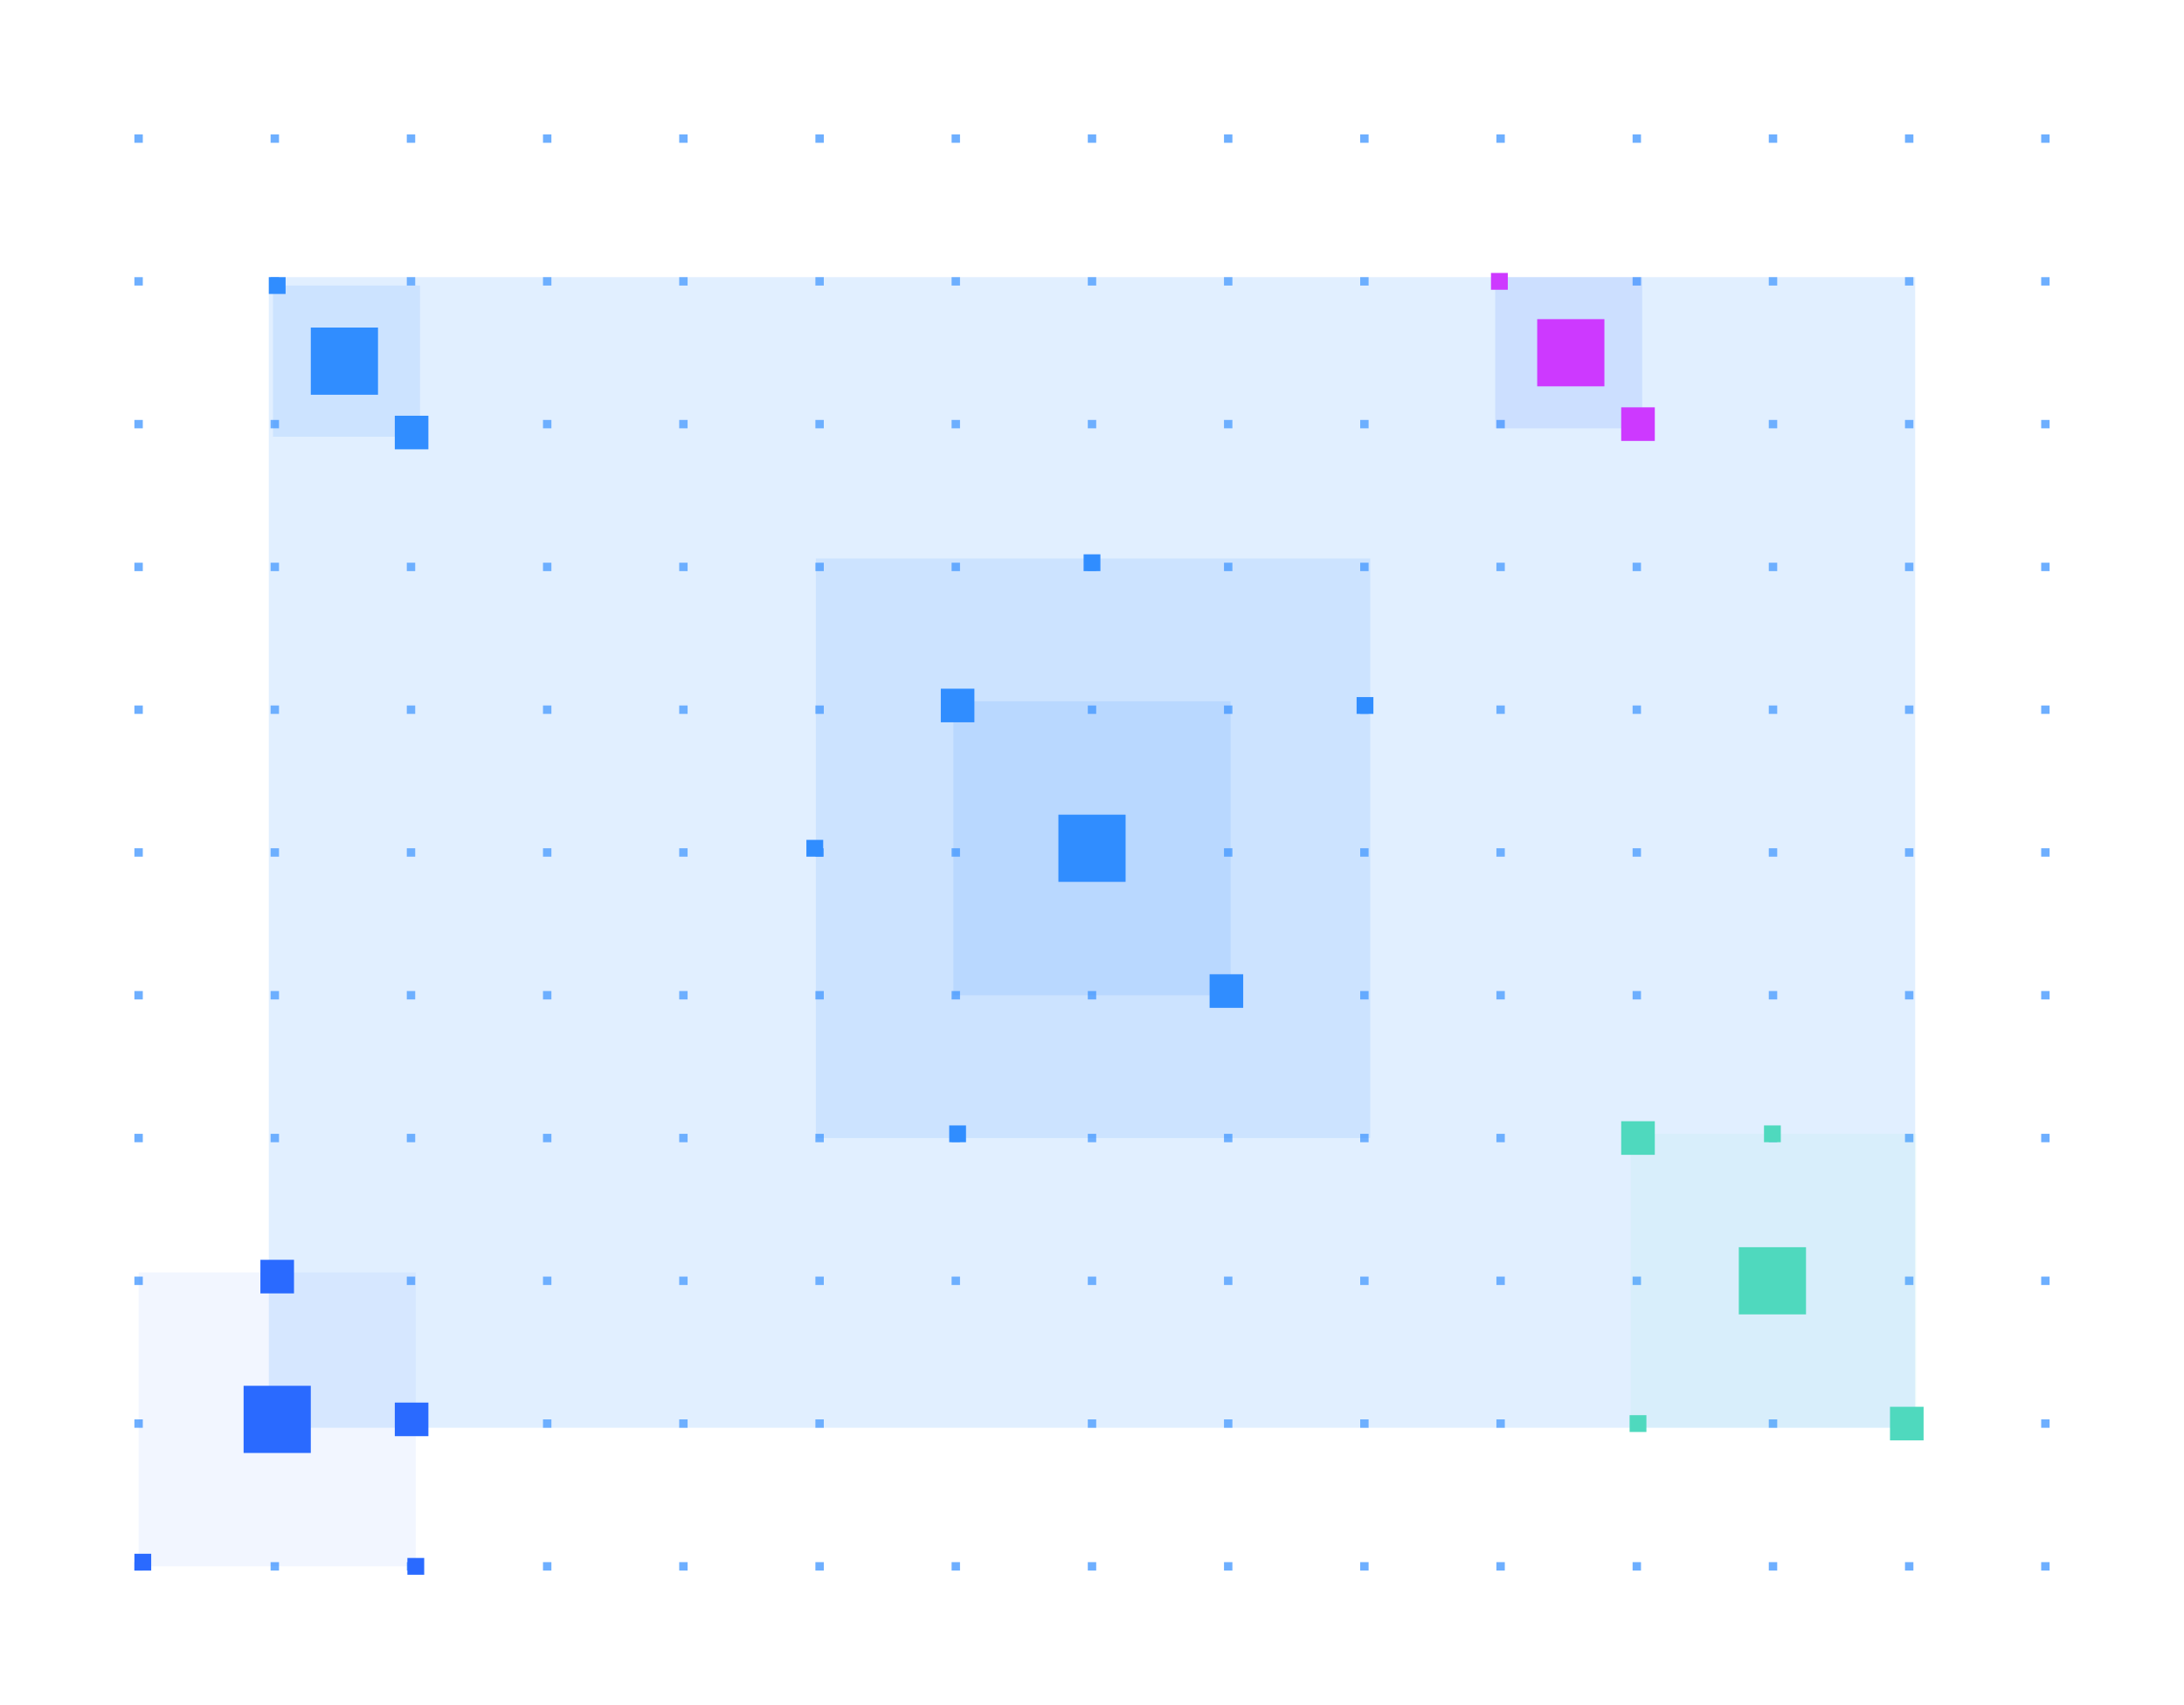 <svg width="520" height="406" viewBox="0 0 520 406" fill="none" xmlns="http://www.w3.org/2000/svg">
<g opacity="0.7" clip-path="url(#clip0_3568_28324)">
<rect x="488" y="32" width="2" height="2" transform="rotate(90 488 32)" fill="#308DFF"/>
<rect x="488" y="66" width="2" height="2" transform="rotate(90 488 66)" fill="#308DFF"/>
<rect x="488" y="100" width="2" height="2" transform="rotate(90 488 100)" fill="#308DFF"/>
<rect x="488" y="134" width="2" height="2" transform="rotate(90 488 134)" fill="#308DFF"/>
<rect x="488" y="168" width="2" height="2" transform="rotate(90 488 168)" fill="#308DFF"/>
<rect x="488" y="202" width="2" height="2" transform="rotate(90 488 202)" fill="#308DFF"/>
<rect x="488" y="236" width="2" height="2" transform="rotate(90 488 236)" fill="#308DFF"/>
<rect x="488" y="270" width="2" height="2" transform="rotate(90 488 270)" fill="#308DFF"/>
<rect x="488" y="304" width="2" height="2" transform="rotate(90 488 304)" fill="#308DFF"/>
<rect x="488" y="338" width="2" height="2" transform="rotate(90 488 338)" fill="#308DFF"/>
<rect x="488" y="372" width="2" height="2" transform="rotate(90 488 372)" fill="#308DFF"/>
<rect x="455.571" y="32" width="2" height="2" transform="rotate(90 455.571 32)" fill="#308DFF"/>
<rect x="455.571" y="66" width="2" height="2" transform="rotate(90 455.571 66)" fill="#308DFF"/>
<rect x="455.571" y="100" width="2" height="2" transform="rotate(90 455.571 100)" fill="#308DFF"/>
<rect x="455.571" y="134" width="2" height="2" transform="rotate(90 455.571 134)" fill="#308DFF"/>
<rect x="455.571" y="168" width="2" height="2" transform="rotate(90 455.571 168)" fill="#308DFF"/>
<rect x="455.571" y="202" width="2" height="2" transform="rotate(90 455.571 202)" fill="#308DFF"/>
<rect x="455.571" y="236" width="2" height="2" transform="rotate(90 455.571 236)" fill="#308DFF"/>
<rect x="455.571" y="270" width="2" height="2" transform="rotate(90 455.571 270)" fill="#308DFF"/>
<rect x="455.571" y="304" width="2" height="2" transform="rotate(90 455.571 304)" fill="#308DFF"/>
<rect x="455.571" y="372" width="2" height="2" transform="rotate(90 455.571 372)" fill="#308DFF"/>
<rect x="423.143" y="32" width="2" height="2" transform="rotate(90 423.143 32)" fill="#308DFF"/>
<rect x="423.143" y="66" width="2" height="2" transform="rotate(90 423.143 66)" fill="#308DFF"/>
<rect x="423.143" y="100" width="2" height="2" transform="rotate(90 423.143 100)" fill="#308DFF"/>
<rect x="423.143" y="134" width="2" height="2" transform="rotate(90 423.143 134)" fill="#308DFF"/>
<rect x="423.143" y="168" width="2" height="2" transform="rotate(90 423.143 168)" fill="#308DFF"/>
<rect x="423.143" y="202" width="2" height="2" transform="rotate(90 423.143 202)" fill="#308DFF"/>
<rect x="423.143" y="236" width="2" height="2" transform="rotate(90 423.143 236)" fill="#308DFF"/>
<rect x="423.143" y="270" width="2" height="2" transform="rotate(90 423.143 270)" fill="#308DFF"/>
<rect x="423.143" y="304" width="2" height="2" transform="rotate(90 423.143 304)" fill="#308DFF"/>
<rect x="423.143" y="338" width="2" height="2" transform="rotate(90 423.143 338)" fill="#308DFF"/>
<rect x="423.143" y="372" width="2" height="2" transform="rotate(90 423.143 372)" fill="#308DFF"/>
<rect x="390.714" y="32" width="2" height="2" transform="rotate(90 390.714 32)" fill="#308DFF"/>
<rect x="390.714" y="66" width="2" height="2" transform="rotate(90 390.714 66)" fill="#308DFF"/>
<rect x="390.714" y="100" width="2" height="2" transform="rotate(90 390.714 100)" fill="#308DFF"/>
<rect x="390.714" y="134" width="2" height="2" transform="rotate(90 390.714 134)" fill="#308DFF"/>
<rect x="390.714" y="168" width="2" height="2" transform="rotate(90 390.714 168)" fill="#308DFF"/>
<rect x="390.714" y="202" width="2" height="2" transform="rotate(90 390.714 202)" fill="#308DFF"/>
<rect x="390.714" y="236" width="2" height="2" transform="rotate(90 390.714 236)" fill="#308DFF"/>
<rect x="390.714" y="270" width="2" height="2" transform="rotate(90 390.714 270)" fill="#308DFF"/>
<rect x="390.714" y="304" width="2" height="2" transform="rotate(90 390.714 304)" fill="#308DFF"/>
<rect x="390.714" y="338" width="2" height="2" transform="rotate(90 390.714 338)" fill="#308DFF"/>
<rect x="390.714" y="372" width="2" height="2" transform="rotate(90 390.714 372)" fill="#308DFF"/>
<rect x="358.286" y="32" width="2" height="2" transform="rotate(90 358.286 32)" fill="#308DFF"/>
<rect x="358.286" y="66" width="2" height="2" transform="rotate(90 358.286 66)" fill="#308DFF"/>
<rect x="358.286" y="100" width="2" height="2" transform="rotate(90 358.286 100)" fill="#308DFF"/>
<rect x="358.286" y="134" width="2" height="2" transform="rotate(90 358.286 134)" fill="#308DFF"/>
<rect x="358.286" y="168" width="2" height="2" transform="rotate(90 358.286 168)" fill="#308DFF"/>
<rect x="358.286" y="202" width="2" height="2" transform="rotate(90 358.286 202)" fill="#308DFF"/>
<rect x="358.286" y="236" width="2" height="2" transform="rotate(90 358.286 236)" fill="#308DFF"/>
<rect x="358.286" y="270" width="2" height="2" transform="rotate(90 358.286 270)" fill="#308DFF"/>
<rect x="358.286" y="304" width="2" height="2" transform="rotate(90 358.286 304)" fill="#308DFF"/>
<rect x="358.286" y="338" width="2" height="2" transform="rotate(90 358.286 338)" fill="#308DFF"/>
<rect x="358.286" y="372" width="2" height="2" transform="rotate(90 358.286 372)" fill="#308DFF"/>
<rect x="325.857" y="32" width="2" height="2" transform="rotate(90 325.857 32)" fill="#308DFF"/>
<rect x="325.857" y="66" width="2" height="2" transform="rotate(90 325.857 66)" fill="#308DFF"/>
<rect x="325.857" y="100" width="2" height="2" transform="rotate(90 325.857 100)" fill="#308DFF"/>
<rect x="325.857" y="134" width="2" height="2" transform="rotate(90 325.857 134)" fill="#308DFF"/>
<rect x="325.857" y="168" width="2" height="2" transform="rotate(90 325.857 168)" fill="#308DFF"/>
<rect x="325.857" y="202" width="2" height="2" transform="rotate(90 325.857 202)" fill="#308DFF"/>
<rect x="325.857" y="236" width="2" height="2" transform="rotate(90 325.857 236)" fill="#308DFF"/>
<rect x="325.857" y="270" width="2" height="2" transform="rotate(90 325.857 270)" fill="#308DFF"/>
<rect x="325.857" y="304" width="2" height="2" transform="rotate(90 325.857 304)" fill="#308DFF"/>
<rect x="325.857" y="338" width="2" height="2" transform="rotate(90 325.857 338)" fill="#308DFF"/>
<rect x="325.857" y="372" width="2" height="2" transform="rotate(90 325.857 372)" fill="#308DFF"/>
<rect x="293.429" y="32" width="2" height="2" transform="rotate(90 293.429 32)" fill="#308DFF"/>
<rect x="293.429" y="66" width="2" height="2" transform="rotate(90 293.429 66)" fill="#308DFF"/>
<rect x="293.429" y="100" width="2" height="2" transform="rotate(90 293.429 100)" fill="#308DFF"/>
<rect x="293.429" y="134" width="2" height="2" transform="rotate(90 293.429 134)" fill="#308DFF"/>
<rect x="293.429" y="168" width="2" height="2" transform="rotate(90 293.429 168)" fill="#308DFF"/>
<rect x="293.429" y="202" width="2" height="2" transform="rotate(90 293.429 202)" fill="#308DFF"/>
<rect x="293.429" y="236" width="2" height="2" transform="rotate(90 293.429 236)" fill="#308DFF"/>
<rect x="293.429" y="270" width="2" height="2" transform="rotate(90 293.429 270)" fill="#308DFF"/>
<rect x="293.429" y="304" width="2" height="2" transform="rotate(90 293.429 304)" fill="#308DFF"/>
<rect x="293.429" y="338" width="2" height="2" transform="rotate(90 293.429 338)" fill="#308DFF"/>
<rect x="293.429" y="372" width="2" height="2" transform="rotate(90 293.429 372)" fill="#308DFF"/>
<rect x="261" y="32" width="2" height="2" transform="rotate(90 261 32)" fill="#308DFF"/>
<rect x="261" y="66" width="2" height="2" transform="rotate(90 261 66)" fill="#308DFF"/>
<rect x="261" y="100" width="2" height="2" transform="rotate(90 261 100)" fill="#308DFF"/>
<rect x="261" y="134" width="2" height="2" transform="rotate(90 261 134)" fill="#308DFF"/>
<rect x="261" y="168" width="2" height="2" transform="rotate(90 261 168)" fill="#308DFF"/>
<rect x="261" y="202" width="2" height="2" transform="rotate(90 261 202)" fill="#308DFF"/>
<rect x="261" y="236" width="2" height="2" transform="rotate(90 261 236)" fill="#308DFF"/>
<rect x="261" y="270" width="2" height="2" transform="rotate(90 261 270)" fill="#308DFF"/>
<rect x="261" y="304" width="2" height="2" transform="rotate(90 261 304)" fill="#308DFF"/>
<rect x="261" y="338" width="2" height="2" transform="rotate(90 261 338)" fill="#308DFF"/>
<rect x="261" y="372" width="2" height="2" transform="rotate(90 261 372)" fill="#308DFF"/>
<rect x="228.571" y="32" width="2" height="2" transform="rotate(90 228.571 32)" fill="#308DFF"/>
<rect x="228.571" y="66" width="2" height="2" transform="rotate(90 228.571 66)" fill="#308DFF"/>
<rect x="228.571" y="100" width="2" height="2" transform="rotate(90 228.571 100)" fill="#308DFF"/>
<rect x="228.571" y="134" width="2" height="2" transform="rotate(90 228.571 134)" fill="#308DFF"/>
<rect x="228.571" y="168" width="2" height="2" transform="rotate(90 228.571 168)" fill="#308DFF"/>
<rect x="228.571" y="202" width="2" height="2" transform="rotate(90 228.571 202)" fill="#308DFF"/>
<rect x="228.571" y="236" width="2" height="2" transform="rotate(90 228.571 236)" fill="#308DFF"/>
<rect x="228.571" y="270" width="2" height="2" transform="rotate(90 228.571 270)" fill="#308DFF"/>
<rect x="228.571" y="304" width="2" height="2" transform="rotate(90 228.571 304)" fill="#308DFF"/>
<rect x="228.571" y="372" width="2" height="2" transform="rotate(90 228.571 372)" fill="#308DFF"/>
<rect x="196.143" y="32" width="2" height="2" transform="rotate(90 196.143 32)" fill="#308DFF"/>
<rect x="196.143" y="66" width="2" height="2" transform="rotate(90 196.143 66)" fill="#308DFF"/>
<rect x="196.143" y="100" width="2" height="2" transform="rotate(90 196.143 100)" fill="#308DFF"/>
<rect x="196.143" y="134" width="2" height="2" transform="rotate(90 196.143 134)" fill="#308DFF"/>
<rect x="196.143" y="168" width="2" height="2" transform="rotate(90 196.143 168)" fill="#308DFF"/>
<rect x="196.143" y="202" width="2" height="2" transform="rotate(90 196.143 202)" fill="#308DFF"/>
<rect x="196.143" y="236" width="2" height="2" transform="rotate(90 196.143 236)" fill="#308DFF"/>
<rect x="196.143" y="270" width="2" height="2" transform="rotate(90 196.143 270)" fill="#308DFF"/>
<rect x="196.143" y="304" width="2" height="2" transform="rotate(90 196.143 304)" fill="#308DFF"/>
<rect x="196.143" y="338" width="2" height="2" transform="rotate(90 196.143 338)" fill="#308DFF"/>
<rect x="196.143" y="372" width="2" height="2" transform="rotate(90 196.143 372)" fill="#308DFF"/>
<rect x="163.714" y="32" width="2" height="2" transform="rotate(90 163.714 32)" fill="#308DFF"/>
<rect x="163.714" y="66" width="2" height="2" transform="rotate(90 163.714 66)" fill="#308DFF"/>
<rect x="163.714" y="100" width="2" height="2" transform="rotate(90 163.714 100)" fill="#308DFF"/>
<rect x="163.714" y="134" width="2" height="2" transform="rotate(90 163.714 134)" fill="#308DFF"/>
<rect x="163.714" y="168" width="2" height="2" transform="rotate(90 163.714 168)" fill="#308DFF"/>
<rect x="163.714" y="202" width="2" height="2" transform="rotate(90 163.714 202)" fill="#308DFF"/>
<rect x="163.714" y="236" width="2" height="2" transform="rotate(90 163.714 236)" fill="#308DFF"/>
<rect x="163.714" y="270" width="2" height="2" transform="rotate(90 163.714 270)" fill="#308DFF"/>
<rect x="163.714" y="304" width="2" height="2" transform="rotate(90 163.714 304)" fill="#308DFF"/>
<rect x="163.714" y="338" width="2" height="2" transform="rotate(90 163.714 338)" fill="#308DFF"/>
<rect x="163.714" y="372" width="2" height="2" transform="rotate(90 163.714 372)" fill="#308DFF"/>
<rect x="131.285" y="32" width="2" height="2" transform="rotate(90 131.285 32)" fill="#308DFF"/>
<rect x="131.285" y="66" width="2" height="2" transform="rotate(90 131.285 66)" fill="#308DFF"/>
<rect x="131.285" y="100" width="2" height="2" transform="rotate(90 131.285 100)" fill="#308DFF"/>
<rect x="131.285" y="134" width="2" height="2" transform="rotate(90 131.285 134)" fill="#308DFF"/>
<rect x="131.285" y="168" width="2" height="2" transform="rotate(90 131.285 168)" fill="#308DFF"/>
<rect x="131.285" y="202" width="2" height="2" transform="rotate(90 131.285 202)" fill="#308DFF"/>
<rect x="131.285" y="236" width="2" height="2" transform="rotate(90 131.285 236)" fill="#308DFF"/>
<rect x="131.285" y="270" width="2" height="2" transform="rotate(90 131.285 270)" fill="#308DFF"/>
<rect x="131.285" y="304" width="2" height="2" transform="rotate(90 131.285 304)" fill="#308DFF"/>
<rect x="131.285" y="338" width="2" height="2" transform="rotate(90 131.285 338)" fill="#308DFF"/>
<rect x="131.285" y="372" width="2" height="2" transform="rotate(90 131.285 372)" fill="#308DFF"/>
<rect x="98.857" y="32" width="2" height="2" transform="rotate(90 98.857 32)" fill="#308DFF"/>
<rect x="98.857" y="66" width="2" height="2" transform="rotate(90 98.857 66)" fill="#308DFF"/>
<rect x="98.857" y="100" width="2" height="2" transform="rotate(90 98.857 100)" fill="#308DFF"/>
<rect x="98.857" y="134" width="2" height="2" transform="rotate(90 98.857 134)" fill="#308DFF"/>
<rect x="98.857" y="168" width="2" height="2" transform="rotate(90 98.857 168)" fill="#308DFF"/>
<rect x="98.857" y="202" width="2" height="2" transform="rotate(90 98.857 202)" fill="#308DFF"/>
<rect x="98.857" y="236" width="2" height="2" transform="rotate(90 98.857 236)" fill="#308DFF"/>
<rect x="98.857" y="270" width="2" height="2" transform="rotate(90 98.857 270)" fill="#308DFF"/>
<rect x="98.857" y="304" width="2" height="2" transform="rotate(90 98.857 304)" fill="#308DFF"/>
<rect x="98.857" y="338" width="2" height="2" transform="rotate(90 98.857 338)" fill="#308DFF"/>
<rect x="98.857" y="372" width="2" height="2" transform="rotate(90 98.857 372)" fill="#308DFF"/>
<rect x="66.429" y="32" width="2" height="2" transform="rotate(90 66.429 32)" fill="#308DFF"/>
<rect x="66.429" y="66" width="2" height="2" transform="rotate(90 66.429 66)" fill="#308DFF"/>
<rect x="66.429" y="100" width="2" height="2" transform="rotate(90 66.429 100)" fill="#308DFF"/>
<rect x="66.429" y="134" width="2" height="2" transform="rotate(90 66.429 134)" fill="#308DFF"/>
<rect x="66.429" y="168" width="2" height="2" transform="rotate(90 66.429 168)" fill="#308DFF"/>
<rect x="66.429" y="202" width="2" height="2" transform="rotate(90 66.429 202)" fill="#308DFF"/>
<rect x="66.429" y="236" width="2" height="2" transform="rotate(90 66.429 236)" fill="#308DFF"/>
<rect x="66.429" y="270" width="2" height="2" transform="rotate(90 66.429 270)" fill="#308DFF"/>
<rect x="66.429" y="304" width="2" height="2" transform="rotate(90 66.429 304)" fill="#308DFF"/>
<rect x="66.429" y="338" width="2" height="2" transform="rotate(90 66.429 338)" fill="#308DFF"/>
<rect x="66.429" y="372" width="2" height="2" transform="rotate(90 66.429 372)" fill="#308DFF"/>
<rect x="34" y="32" width="2" height="2" transform="rotate(90 34 32)" fill="#308DFF"/>
<rect x="34" y="66" width="2" height="2" transform="rotate(90 34 66)" fill="#308DFF"/>
<rect x="34" y="100" width="2" height="2" transform="rotate(90 34 100)" fill="#308DFF"/>
<rect x="34" y="134" width="2" height="2" transform="rotate(90 34 134)" fill="#308DFF"/>
<rect x="34" y="168" width="2" height="2" transform="rotate(90 34 168)" fill="#308DFF"/>
<rect x="34" y="202" width="2" height="2" transform="rotate(90 34 202)" fill="#308DFF"/>
<rect x="34" y="236" width="2" height="2" transform="rotate(90 34 236)" fill="#308DFF"/>
<rect x="34" y="270" width="2" height="2" transform="rotate(90 34 270)" fill="#308DFF"/>
<rect x="34" y="304" width="2" height="2" transform="rotate(90 34 304)" fill="#308DFF"/>
<rect x="34" y="338" width="2" height="2" transform="rotate(90 34 338)" fill="#308DFF"/>
<rect x="34" y="372" width="2" height="2" transform="rotate(90 34 372)" fill="#308DFF"/>
<rect x="64" y="66" width="392" height="274" fill="#308DFF" fill-opacity="0.2"/>
</g>
<rect opacity="0.6" x="456.25" y="270" width="70" height="68" transform="rotate(90 456.25 270)" fill="#4FD9BE" fill-opacity="0.1"/>
<rect opacity="0.6" x="391" y="66" width="36" height="35" transform="rotate(90 391 66)" fill="#2A6AFF" fill-opacity="0.2"/>
<rect opacity="0.6" x="100" y="68" width="36" height="35" transform="rotate(90 100 68)" fill="#308DFF" fill-opacity="0.2"/>
<rect opacity="0.6" x="99" y="303" width="70" height="66" transform="rotate(90 99 303)" fill="#2A6AFF" fill-opacity="0.1"/>
<rect x="430" y="297" width="16" height="16" transform="rotate(90 430 297)" fill="#4FD9BE"/>
<rect x="382" y="76" width="16" height="16" transform="rotate(90 382 76)" fill="#CD39FF"/>
<rect x="90" y="78" width="16" height="16" transform="rotate(90 90 78)" fill="#308DFF"/>
<rect x="74" y="330" width="16" height="16" transform="rotate(90 74 330)" fill="#2A6AFF"/>
<rect x="424" y="268" width="4" height="4" transform="rotate(90 424 268)" fill="#4FD9BE"/>
<rect x="359" y="65" width="4" height="4" transform="rotate(90 359 65)" fill="#CD39FF"/>
<rect x="68" y="66" width="4" height="4" transform="rotate(90 68 66)" fill="#308DFF"/>
<rect x="101" y="371" width="4" height="4" transform="rotate(90 101 371)" fill="#2A6AFF"/>
<rect x="394" y="267" width="8" height="8" transform="rotate(90 394 267)" fill="#4FD9BE"/>
<rect x="70" y="300" width="8" height="8" transform="rotate(90 70 300)" fill="#2A6AFF"/>
<rect x="458" y="335" width="8" height="8" transform="rotate(90 458 335)" fill="#4FD9BE"/>
<rect x="394" y="97" width="8" height="8" transform="rotate(90 394 97)" fill="#CD39FF"/>
<rect x="102" y="99" width="8" height="8" transform="rotate(90 102 99)" fill="#308DFF"/>
<rect x="102" y="334" width="8" height="8" transform="rotate(90 102 334)" fill="#2A6AFF"/>
<rect x="392" y="337" width="4" height="4" transform="rotate(90 392 337)" fill="#4FD9BE"/>
<rect x="36" y="370" width="4" height="4" transform="rotate(90 36 370)" fill="#2A6AFF"/>
<rect opacity="0.6" x="326.25" y="133" width="138" height="132" transform="rotate(90 326.25 133)" fill="#308DFF" fill-opacity="0.2"/>
<rect opacity="0.6" x="293" y="167" width="70" height="66" transform="rotate(90 293 167)" fill="#308DFF" fill-opacity="0.2"/>
<rect x="268" y="194" width="16" height="16" transform="rotate(90 268 194)" fill="#308DFF"/>
<rect x="196" y="200" width="4" height="4" transform="rotate(90 196 200)" fill="#308DFF"/>
<rect x="262" y="132" width="4" height="4" transform="rotate(90 262 132)" fill="#308DFF"/>
<rect x="232" y="164" width="8" height="8" transform="rotate(90 232 164)" fill="#308DFF"/>
<rect x="296" y="232" width="8" height="8" transform="rotate(90 296 232)" fill="#308DFF"/>
<rect x="230" y="268" width="4" height="4" transform="rotate(90 230 268)" fill="#308DFF"/>
<rect x="327" y="166" width="4" height="4" transform="rotate(90 327 166)" fill="#308DFF"/>
<defs>
<clipPath id="clip0_3568_28324">
<rect width="406" height="520" fill="white" transform="translate(520 2.28882e-05) rotate(90)"/>
</clipPath>
</defs>
</svg>
